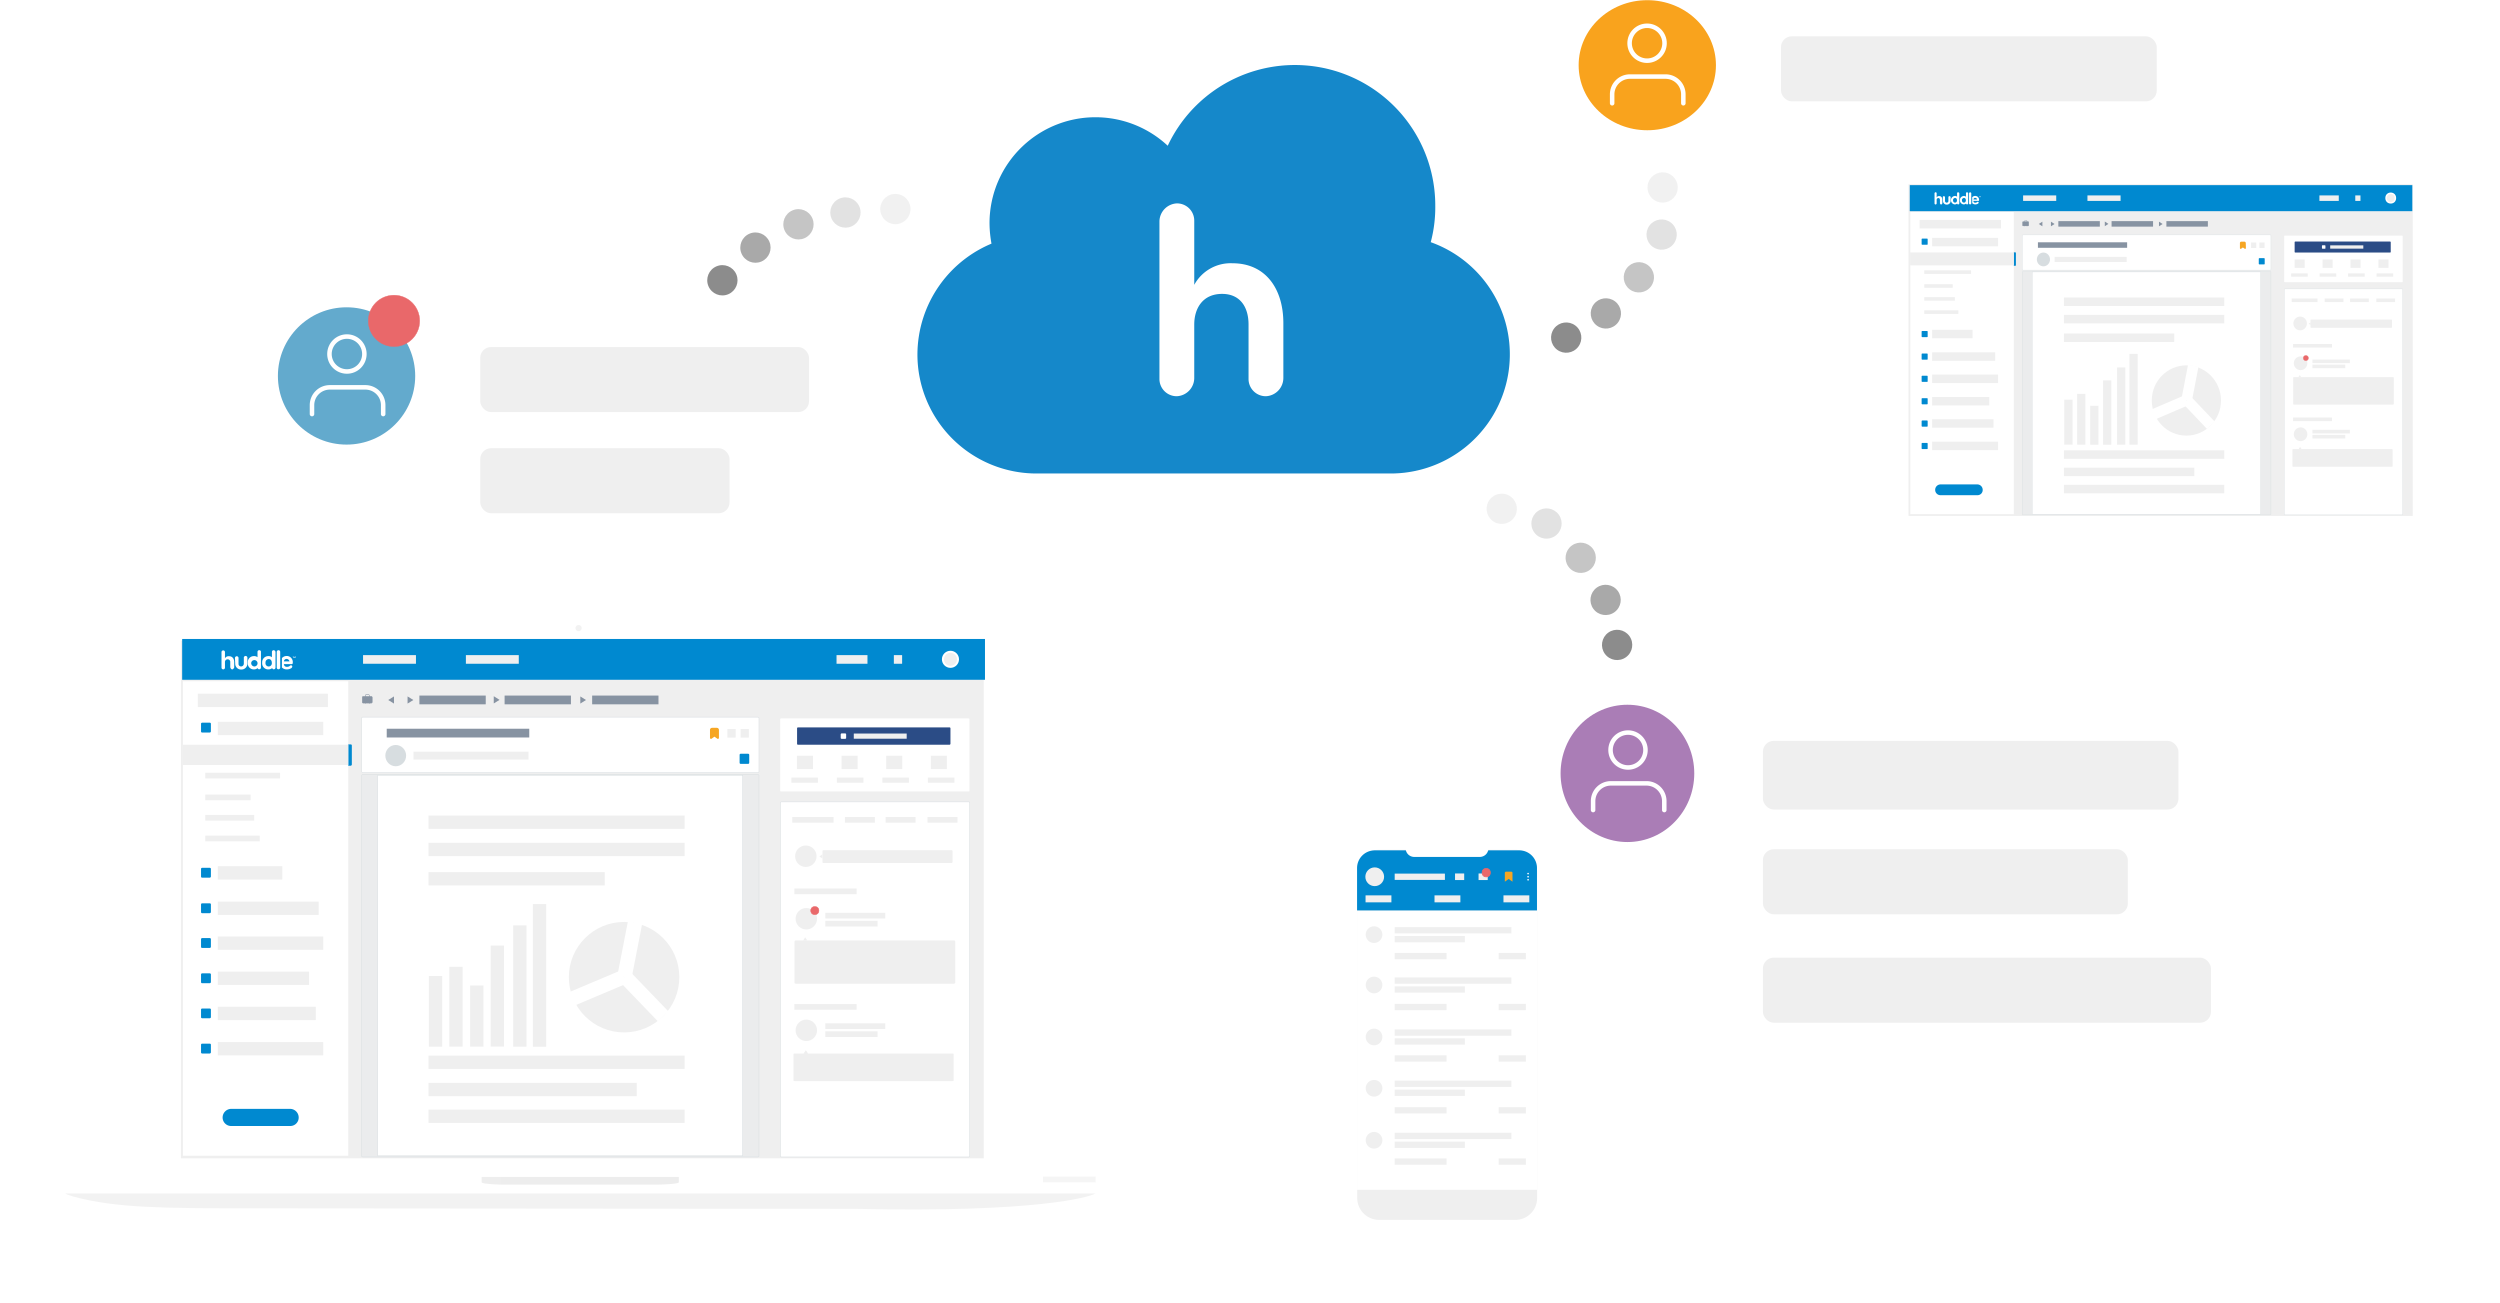 <svg xmlns="http://www.w3.org/2000/svg" xmlns:xlink="http://www.w3.org/1999/xlink" width="691.914" height="360.746" viewBox="0 0 691.914 360.746"><defs><filter id="a" x="26.14" y="152.768" width="268.939" height="196.15" filterUnits="userSpaceOnUse"><feOffset dy="3" input="SourceAlpha"/><feGaussianBlur stdDeviation="6" result="b"/><feFlood flood-opacity="0.161"/><feComposite operator="in" in2="b"/><feComposite in="SourceGraphic"/></filter><linearGradient id="c" x1="0.951" y1="-76.519" x2="0.952" y2="-76.519" gradientUnits="objectBoundingBox"><stop offset="1" stop-color="#fff" stop-opacity="0.039"/><stop offset="1" stop-opacity="0.039"/></linearGradient><linearGradient id="d" x1="25.104" y1="-76.519" x2="25.117" y2="-76.519" gradientUnits="objectBoundingBox"><stop offset="1" stop-color="#fff"/><stop offset="1"/></linearGradient><linearGradient id="e" x1="0.951" y1="-30.924" x2="0.951" y2="-30.954" gradientUnits="objectBoundingBox"><stop offset="1" stop-opacity="0.051"/><stop offset="1" stop-color="#fff" stop-opacity="0.051"/></linearGradient><filter id="f" x="0" y="312.304" width="321.185" height="40.442" filterUnits="userSpaceOnUse"><feOffset dy="3" input="SourceAlpha"/><feGaussianBlur stdDeviation="6" result="g"/><feFlood flood-opacity="0.161"/><feComposite operator="in" in2="g"/><feComposite in="SourceGraphic"/></filter><linearGradient id="h" x1="26.611" y1="-61.226" x2="26.636" y2="-61.226" xlink:href="#d"/><filter id="i" x="503.707" y="30.503" width="188.207" height="138.77" filterUnits="userSpaceOnUse"><feOffset dy="3" input="SourceAlpha"/><feGaussianBlur stdDeviation="6" result="j"/><feFlood flood-opacity="0.161"/><feComposite operator="in" in2="j"/><feComposite in="SourceGraphic"/></filter><filter id="k" x="355.923" y="218.039" width="89.24" height="142.707" filterUnits="userSpaceOnUse"><feOffset dy="3" input="SourceAlpha"/><feGaussianBlur stdDeviation="6" result="l"/><feFlood flood-opacity="0.161"/><feComposite operator="in" in2="l"/><feComposite in="SourceGraphic"/></filter><filter id="m" x="235.914" y="0" width="199.961" height="149.047" filterUnits="userSpaceOnUse"><feOffset dy="3" input="SourceAlpha"/><feGaussianBlur stdDeviation="6" result="n"/><feFlood flood-opacity="0.161"/><feComposite operator="in" in2="n"/><feComposite in="SourceGraphic"/></filter></defs><g transform="translate(3477.914 -1086.951)"><g transform="translate(-3459.914 1254.719)"><g transform="matrix(1, 0, 0, 1, -18, -167.77)" filter="url(#a)"><path d="M89.909,235.8H296.23c4.5,0,5.767,0,7.712.648a8.343,8.343,0,0,1,4.948,4.948c.648,1.945.648,3.208.648,7.712V386.19c0,4.5,0,5.119-.648,7.064-.853,2.286-2.662,1.229-4.948,2.048-1.945.648-3.208.648-7.712.648H89.909c-4.5,0-5.767,0-7.712-.648-2.286-.853-4.129.239-4.948-2.048-.648-1.945-.648-2.525-.648-7.064V249.109c0-4.5,0-5.767.648-7.712a8.343,8.343,0,0,1,4.948-4.948C84.142,235.8,85.4,235.8,89.909,235.8Z" transform="translate(-32.46 -68.03)" fill="#fff" fill-rule="evenodd"/></g><g transform="translate(141.279 5.221)"><path d="M414.853,251.1a.853.853,0,1,1-.853.853A.845.845,0,0,1,414.853,251.1Z" transform="translate(-414 -251.1)" fill="#f2f2f2" fill-rule="evenodd"/></g><g transform="translate(0 157.864)"><path d="M0,698.4H285.219v1.638H0Z" transform="translate(0 -698.4)" fill="#fff" fill-rule="evenodd"/><path d="M0,698.4H285.219v1.638H0Z" transform="translate(0 -698.4)" fill-rule="evenodd" fill="url(#c)"/><g opacity="0.1"><path d="M0,698.4H10.613v1.638H0Z" transform="translate(0 -698.4)" fill-rule="evenodd" fill="url(#d)"/></g><g transform="translate(0 1.672)"><path d="M0,703.3H285.185c-1.672,1.058-16.619,5.358-66.374,4.266-4.4,0-128.209-.136-155.338-.136-31.5,0-44.534.136-56.409-2.15C2.867,704.426.785,703.778,0,703.3Z" transform="translate(0 -703.3)" fill="#fff" fill-rule="evenodd"/></g><g transform="translate(0 1.672)"><g transform="matrix(1, 0, 0, 1, -18, -327.3)" filter="url(#f)"><path d="M0,703.3H285.185c-1.672,1.058-16.619,5.358-66.374,4.266-4.4,0-128.209-.136-155.338-.136-31.5,0-44.534.136-56.409-2.15C2.867,704.426.785,703.778,0,703.3Z" transform="translate(18 -376)" fill-rule="evenodd" fill="url(#e)"/></g></g><g transform="translate(115.309 0.102)"><path d="M337.9,700.167V698.7h54.566v1.467c0,.546-5.324.648-5.324.648H343.189S337.9,700.713,337.9,700.167Z" transform="translate(-337.9 -698.7)" fill="#fff" fill-rule="evenodd"/><path d="M337.9,700.167V698.7h54.566v1.467c0,.546-5.324.648-5.324.648H343.189S337.9,700.713,337.9,700.167Z" transform="translate(-337.9 -698.7)" fill="#ededed" fill-rule="evenodd"/></g><g transform="translate(115.207 0.102)" opacity="0.07"><path d="M337.6,698.7h5.324v2.116s-5.324-.1-5.324-.648Z" transform="translate(-337.6 -698.7)" fill-rule="evenodd" fill="url(#h)"/></g></g><g transform="translate(32.078 9.521)"><rect width="222.19" height="143.292" fill="#efefef"/></g><g transform="translate(32.419 9.077)"><path d="M227.023,353.8h-2.116a.306.306,0,0,1-.307-.307v-5.289a.306.306,0,0,1,.307-.307h2.116a.306.306,0,0,1,.307.307V353.5A.36.36,0,0,1,227.023,353.8Z" transform="translate(-180.374 -318.723)" fill="#0089d0"/><rect width="222.19" height="11.295" fill="#0089d0"/><rect width="45.762" height="131.314" transform="translate(0.205 11.705)" fill="#fff"/><g transform="translate(10.886 3.105)"><path d="M129.016,273.238c.887,0,1.4.683,1.4,1.638v1.5s-.239.478-.512.512a.519.519,0,0,1-.512-.478l-.068-.034V274.91a.728.728,0,0,0-.717-.819.751.751,0,0,0-.751.819v1.467a.478.478,0,1,1-.955,0v-4.3a.478.478,0,0,1,.955,0v1.74a1.1,1.1,0,0,1,1.024-.58" transform="translate(-126.9 -271.566)" fill="#fff" fill-rule="evenodd"/><path d="M137.8,276.906a.519.519,0,0,1,.478-.512.494.494,0,0,1,.512.478v1.6a.707.707,0,0,0,.921.717,1.02,1.02,0,0,0,.273-.137.841.841,0,0,0,.273-.58v-1.57a.5.5,0,1,1,.99-.034v1.536a1.638,1.638,0,0,1-1.6,1.672h-.1a1.609,1.609,0,0,1-1.672-1.57v-.1Z" transform="translate(-134.08 -274.721)" fill="#fff" fill-rule="evenodd"/><path d="M171.7,271.978a.488.488,0,0,1,.478-.478.467.467,0,0,1,.478.478v4.334a.488.488,0,0,1-.478.478.466.466,0,0,1-.478-.478Z" transform="translate(-156.412 -271.5)" fill="#fff" fill-rule="evenodd"/><path d="M176.446,277.7a.73.73,0,0,1,.785-.683.8.8,0,0,1,.751.683Zm2.457.341a1.68,1.68,0,0,0-1.672-1.843,1.781,1.781,0,0,0-1.331.58v2.594a1.826,1.826,0,0,0,1.365.546,2.27,2.27,0,0,0,1.16-.307.616.616,0,0,0,.341-.478.322.322,0,0,0-.341-.341h-.034a.42.42,0,0,0-.341.171,1.163,1.163,0,0,1-.751.239.783.783,0,0,1-.853-.751h2.116a.305.305,0,0,0,.341-.273v-.137" transform="translate(-159.179 -274.596)" fill="#fff" fill-rule="evenodd"/><path d="M149.155,274.981a.882.882,0,1,1,.887,1.024.918.918,0,0,1-.887-1.024m2.218-3.481a.467.467,0,0,0-.478.478v1.467a1.491,1.491,0,0,0-1.058-.307,1.689,1.689,0,0,0-1.638,1.843,1.669,1.669,0,0,0,1.638,1.843h.034a1.5,1.5,0,0,0,1.058-.375.442.442,0,0,0,.444.341.483.483,0,0,0,.478-.444v-4.334a.458.458,0,0,0-.478-.512" transform="translate(-140.931 -271.5)" fill="#fff" fill-rule="evenodd"/><path d="M160.821,274.981a.918.918,0,0,1,.887-1.024c.58,0,.853.478.853,1.024a.882.882,0,1,1-1.74,0m2.252-3.481a.467.467,0,0,0-.478.478v1.467a1.491,1.491,0,0,0-1.058-.307,1.689,1.689,0,0,0-1.638,1.843,1.669,1.669,0,0,0,1.638,1.843h.034a1.609,1.609,0,0,0,1.092-.375.442.442,0,0,0,.444.341.483.483,0,0,0,.478-.444v-4.334a.548.548,0,0,0-.512-.512" transform="translate(-148.639 -271.5)" fill="#fff" fill-rule="evenodd"/><path d="M184.9,276.7v.307h-.1v-.273h-.1v-.1h.273v.1Zm.478.307V276.7h0l-.1.273h-.034l-.239-.273h0v.273h.1V276.6h.034l.1.307.1-.307h.137v.41Z" transform="translate(-164.976 -274.86)" fill="#fff"/></g><rect width="45.864" height="5.597" transform="translate(0.102 29.28)" fill="#efefef"/><g transform="translate(5.221 23.171)"><path d="M112.723,333.03h-2.116a.306.306,0,0,1-.307-.307v-2.116a.306.306,0,0,1,.307-.307h2.116a.306.306,0,0,1,.307.307v2.116A.36.36,0,0,1,112.723,333.03Z" transform="translate(-110.3 -330.3)" fill="#0089d0"/></g><path d="M112.723,450.73h-2.116a.306.306,0,0,1-.307-.307v-2.116a.306.306,0,0,1,.307-.307h2.116a.306.306,0,0,1,.307.307v2.116A.36.36,0,0,1,112.723,450.73Z" transform="translate(-105.079 -384.663)" fill="#0089d0"/><path d="M112.723,479.53h-2.116a.306.306,0,0,1-.307-.307v-2.116a.306.306,0,0,1,.307-.307h2.116a.306.306,0,0,1,.307.307v2.116A.36.36,0,0,1,112.723,479.53Z" transform="translate(-105.079 -403.635)" fill="#0089d0"/><path d="M112.723,507.73h-2.116a.306.306,0,0,1-.307-.307v-2.116a.306.306,0,0,1,.307-.307h2.116a.306.306,0,0,1,.307.307v2.116A.36.36,0,0,1,112.723,507.73Z" transform="translate(-105.079 -422.212)" fill="#0089d0"/><path d="M112.723,564.8h-2.116a.306.306,0,0,1-.307-.307v-2.082a.306.306,0,0,1,.307-.307h2.116a.306.306,0,0,1,.307.307v2.116A.363.363,0,0,1,112.723,564.8Z" transform="translate(-105.079 -459.826)" fill="#0089d0"/><path d="M112.723,593.33h-2.116a.306.306,0,0,1-.307-.307v-2.116a.306.306,0,0,1,.307-.307h2.116a.306.306,0,0,1,.307.307v2.116A.36.36,0,0,1,112.723,593.33Z" transform="translate(-105.079 -478.601)" fill="#0089d0"/><path d="M146.535,648.243h-16.38a2.359,2.359,0,0,1-2.355-2.355h0a2.4,2.4,0,0,1,2.389-2.389h16.278a2.4,2.4,0,0,1,2.389,2.389h0A2.33,2.33,0,0,1,146.535,648.243Z" transform="translate(-116.607 -513.448)" fill="#0089d0"/><path d="M241.373,309h2.184a.269.269,0,0,1,.273.273v1.3a.269.269,0,0,1-.273.273h-2.184a.269.269,0,0,1-.273-.273v-1.3C241.134,309.1,241.236,309,241.373,309Z" transform="translate(-191.243 -293.098)" fill="#8793a2" stroke="#8793a2" stroke-linecap="round" stroke-linejoin="round" stroke-width="0.141"/><path d="M244.692,309.923v-2.15a.269.269,0,0,0-.273-.273h-.546a.269.269,0,0,0-.273.273v2.15" transform="translate(-192.89 -292.109)" fill="none" stroke="#8793a2" stroke-linecap="round" stroke-linejoin="round" stroke-width="0.141"/><path d="M632.143,347.036h-51.87a.269.269,0,0,1-.273-.273v-19.69a.269.269,0,0,1,.273-.273h51.836a.269.269,0,0,1,.273.273v19.69A.225.225,0,0,1,632.143,347.036Z" transform="translate(-414.492 -304.823)" fill="#fff"/><path d="M632.309,492.781H580.473a.269.269,0,0,1-.273-.273V394.773a.269.269,0,0,1,.273-.273h51.836a.269.269,0,0,1,.273.273v97.735C632.616,492.644,632.48,492.781,632.309,492.781Z" transform="translate(-414.624 -349.42)" fill="#fff" stroke="#d7dde0" stroke-miterlimit="10" stroke-width="0.141"/><path d="M263.7,309l-1.6.99,1.6.99Z" transform="translate(-205.077 -293.098)" fill="#8793a2"/><path d="M277.8,309l1.6.99-1.6.99Z" transform="translate(-215.419 -293.098)" fill="#8793a2"/><path d="M350.279,478.223H240.873a.269.269,0,0,1-.273-.273V372.673a.269.269,0,0,1,.273-.273H350.279a.269.269,0,0,1,.273.273V477.915A.261.261,0,0,1,350.279,478.223Z" transform="translate(-190.914 -334.862)" fill="#ebeced" stroke="#d7dde0" stroke-miterlimit="10" stroke-width="0.141"/><path d="M350.279,341.122H240.873a.269.269,0,0,1-.273-.273V326.073a.269.269,0,0,1,.273-.273H350.279a.269.269,0,0,1,.273.273v14.776C350.586,340.986,350.449,341.122,350.279,341.122Z" transform="translate(-190.914 -304.165)" fill="#fff" stroke="#d7dde0" stroke-miterlimit="10" stroke-width="0.141"/><rect width="101.011" height="105.345" transform="translate(54.123 37.708)" fill="#fff" stroke="#d7dde0" stroke-miterlimit="10" stroke-width="0.141"/><rect width="29.177" height="3.686" transform="translate(9.862 82.344)" fill="#efefef"/><rect width="27.914" height="3.686" transform="translate(9.862 72.687)" fill="#efefef"/><rect width="36.002" height="3.686" transform="translate(4.334 15.152)" fill="#efefef"/><rect width="17.848" height="3.686" transform="translate(9.862 62.893)" fill="#efefef"/><rect width="29.177" height="3.686" transform="translate(9.862 22.932)" fill="#efefef"/><path d="M112.723,536.33h-2.116a.306.306,0,0,1-.307-.307v-2.116a.306.306,0,0,1,.307-.307h2.116a.306.306,0,0,1,.307.307v2.116A.36.36,0,0,1,112.723,536.33Z" transform="translate(-105.079 -441.052)" fill="#0089d0"/><rect width="25.253" height="3.686" transform="translate(9.862 92.07)" fill="#efefef"/><rect width="27.13" height="3.686" transform="translate(9.862 101.796)" fill="#efefef"/><rect width="29.177" height="3.686" transform="translate(9.862 111.556)" fill="#efefef"/><rect width="16.585" height="1.57" transform="translate(177.998 75.792)" fill="#efefef"/><rect width="20.714" height="1.57" transform="translate(6.381 37.026)" fill="#efefef"/><rect width="12.558" height="1.57" transform="translate(6.381 43.066)" fill="#efefef"/><rect width="13.548" height="1.57" transform="translate(6.381 48.697)" fill="#efefef"/><rect width="15.083" height="1.57" transform="translate(6.381 54.43)" fill="#efefef"/><rect width="14.469" height="1.57" transform="translate(177.998 78.01)" fill="#efefef"/><rect width="17.233" height="1.57" transform="translate(169.432 69.07)" fill="#efefef"/><rect width="17.233" height="1.57" transform="translate(169.432 101.045)" fill="#efefef"/><rect width="11.432" height="1.57" transform="translate(168.852 49.277)" fill="#efefef"/><rect width="8.292" height="1.57" transform="translate(206.287 49.277)" fill="#efefef"/><rect width="8.292" height="1.57" transform="translate(194.685 49.277)" fill="#efefef"/><rect width="8.292" height="1.57" transform="translate(183.423 49.277)" fill="#efefef"/><rect width="16.585" height="1.57" transform="translate(177.998 106.369)" fill="#efefef"/><rect width="14.469" height="1.57" transform="translate(177.998 108.587)" fill="#efefef"/><rect width="7.337" height="1.433" transform="translate(168.613 38.357)" fill="#efefef"/><rect width="7.337" height="1.433" transform="translate(181.205 38.357)" fill="#efefef"/><rect width="7.337" height="1.433" transform="translate(193.798 38.357)" fill="#efefef"/><rect width="7.337" height="1.433" transform="translate(206.39 38.357)" fill="#efefef"/><path d="M635.879,338.912H593.973a.269.269,0,0,1-.273-.273v-4.266a.269.269,0,0,1,.273-.273h41.906a.269.269,0,0,1,.273.273v4.266A.294.294,0,0,1,635.879,338.912Z" transform="translate(-423.517 -309.632)" fill="#2b4c86"/><rect width="4.436" height="3.686" transform="translate(170.149 32.317)" fill="#efefef"/><rect width="4.436" height="3.686" transform="translate(182.502 32.317)" fill="#efefef"/><rect width="4.436" height="3.686" transform="translate(194.855 32.317)" fill="#efefef"/><rect width="4.436" height="3.686" transform="translate(207.209 32.317)" fill="#efefef"/><path d="M599.68,596l.58.887H599.1Z" transform="translate(-427.074 -482.158)" fill="#efefef"/><rect width="70.878" height="3.686" transform="translate(68.182 48.867)" fill="#efefef"/><rect width="48.765" height="3.686" transform="translate(68.182 64.531)" fill="#efefef"/><rect width="31.839" height="2.184" transform="translate(64.019 31.191)" fill="#efefef"/><rect width="19.554" height="3.686" transform="translate(71.963 93.282) rotate(90)" fill="#efefef"/><rect width="22.079" height="3.686" transform="translate(77.619 90.742) rotate(90)" fill="#efefef"/><rect width="16.926" height="3.686" transform="translate(83.385 95.902) rotate(90)" fill="#efefef"/><rect width="27.949" height="3.686" transform="translate(89.065 84.855) rotate(90)" fill="#efefef"/><rect width="33.579" height="3.686" transform="translate(95.294 79.265) rotate(90)" fill="#efefef"/><rect width="39.483" height="3.686" transform="translate(100.755 73.367) rotate(90)" fill="#efefef"/><rect width="70.878" height="3.686" transform="translate(68.182 56.409)" fill="#efefef"/><rect width="70.878" height="3.686" transform="translate(68.182 115.309)" fill="#efefef"/><rect width="57.638" height="3.686" transform="translate(68.182 122.851)" fill="#efefef"/><rect width="70.878" height="3.686" transform="translate(68.182 130.256)" fill="#efefef"/><path d="M347.7,308.8l1.6,1.024-1.6.99Z" transform="translate(-261.465 -292.966)" fill="#8793a2"/><rect width="18.359" height="2.423" transform="translate(65.657 15.664)" fill="#8793a2"/><rect width="39.449" height="2.423" transform="translate(56.614 24.843)" fill="#8793a2"/><rect width="18.359" height="2.423" transform="translate(89.238 15.664)" fill="#8793a2"/><path d="M417.9,309l1.57.99-1.57.99Z" transform="translate(-307.709 -293.098)" fill="#8793a2"/><rect width="18.359" height="2.423" transform="translate(113.467 15.664)" fill="#8793a2"/><path d="M591.941,506.9h43.817a.351.351,0,0,1,.341.375V518.5a.374.374,0,0,1-.341.375H591.941a.351.351,0,0,1-.341-.375V507.275A.374.374,0,0,1,591.941,506.9Z" transform="translate(-422.134 -423.464)" fill="#efefef"/><g transform="translate(176.36 58.457)"><path d="M650.029,437.249H614.573a.269.269,0,0,1-.273-.273v-3a.269.269,0,0,1,.273-.273h35.456a.269.269,0,0,1,.273.273v3A.294.294,0,0,1,650.029,437.249Z" transform="translate(-613.447 -433.7)" fill="#efefef"/><path d="M611.8,437.68l.819-.58v1.126Z" transform="translate(-611.8 -435.94)" fill="#efefef"/></g><g transform="translate(169.193 82.583)"><path d="M591.141,598.6h43.646c.2,0,.341.068.341.171v7.3c0,.1-.171.171-.341.171H591.141c-.2,0-.341-.068-.341-.171v-7.3C590.8,598.668,590.936,598.6,591.141,598.6Z" transform="translate(-590.8 -566.454)" fill="#efefef"/><path d="M599.68,596.3l.58.887H599.1Z" transform="translate(-596.268 -564.939)" fill="#efefef"/><path d="M599.18,504.4l.58.887H598.6Z" transform="translate(-595.938 -504.4)" fill="#efefef"/></g><g transform="translate(68.046 72.585)"><path d="M501.2,574.1" transform="translate(-430.629 -540.316)" fill="none" stroke="#efefef" stroke-miterlimit="10" stroke-width="1.415"/><path d="M294.4,475.1" transform="translate(-294.4 -475.1)" fill="none" stroke="#efefef" stroke-miterlimit="10" stroke-width="1.415"/><path d="M500.9,475.4" transform="translate(-430.431 -475.298)" fill="none" stroke="#efefef" stroke-miterlimit="10" stroke-width="1.415"/><path d="M295,575.1" transform="translate(-294.795 -540.975)" fill="none" stroke="#efefef" stroke-miterlimit="10" stroke-width="1.415"/></g><g transform="translate(210.553 3.549)"><ellipse cx="2.082" cy="2.082" rx="2.082" ry="2.082" fill="#efefef" stroke="#fff" stroke-miterlimit="10" stroke-width="0.566"/></g><g transform="translate(169.637 57.16)"><ellipse cx="2.969" cy="2.969" rx="2.969" ry="2.969" fill="#efefef"/></g><g transform="translate(56.511 29.621)"><ellipse cx="2.594" cy="2.662" rx="2.594" ry="2.662" fill="#d7dde0" stroke="#d7dde0" stroke-miterlimit="10" stroke-width="0.566"/></g><g transform="translate(154.28 31.771)"><path d="M547.407,355.5h2.047a.306.306,0,0,1,.307.307v2.184a.306.306,0,0,1-.307.307h-2.047a.306.306,0,0,1-.307-.307v-2.184A.306.306,0,0,1,547.407,355.5Z" transform="translate(-547.1 -355.5)" fill="#0089d0"/></g><path d="M525.811,337.791l-.955-.682-.955.682v-2.218a.294.294,0,0,1,.273-.273h1.365a.293.293,0,0,1,.273.273Z" transform="translate(-377.537 -310.423)" fill="#f6a623" stroke="#f6a623" stroke-linecap="round" stroke-linejoin="round" stroke-width="0.566"/><ellipse cx="15.288" cy="15.288" rx="15.288" ry="15.288" transform="translate(107.017 78.318)" fill="#efefef"/><line x1="15.118" y2="6.381" transform="translate(107.119 93.537)" fill="none" stroke="#fff" stroke-miterlimit="10" stroke-width="4"/><line x1="10.613" y1="11.022" transform="translate(122.51 93.435)" fill="none" stroke="#fff" stroke-miterlimit="10" stroke-width="4"/><line x1="2.935" y2="15.083" transform="translate(122.407 78.488)" fill="none" stroke="#fff" stroke-miterlimit="10" stroke-width="4"/><g transform="translate(182.263 26.14)"><path d="M630.328,340.5h-.956a.269.269,0,0,1-.273-.273v-.955a.269.269,0,0,1,.273-.273h.956a.269.269,0,0,1,.273.273v.955C630.636,340.365,630.5,340.5,630.328,340.5Z" transform="translate(-629.1 -339)" fill="#fff"/><rect width="14.64" height="1.433" transform="translate(3.617 0.034)" fill="#efefef"/></g><g transform="translate(50.062 4.47)"><rect width="14.64" height="2.389" fill="#efefef"/></g><g transform="translate(78.522 4.47)"><rect width="14.64" height="2.389" fill="#efefef"/></g><g transform="translate(181.103 4.47)"><rect width="8.565" height="2.389" fill="#efefef"/></g><g transform="translate(154.553 24.911)"><rect width="2.286" height="2.389" fill="#efefef"/></g><g transform="translate(150.902 24.911)"><rect width="2.286" height="2.389" fill="#efefef"/></g><g transform="translate(196.971 4.47)"><rect width="2.286" height="2.389" fill="#efefef"/></g><g transform="translate(169.773 74.461)"><ellipse cx="2.969" cy="2.969" rx="2.969" ry="2.969" fill="#efefef"/></g><g transform="translate(169.773 105.345)"><ellipse cx="2.969" cy="2.969" rx="2.969" ry="2.969" fill="#efefef"/></g><ellipse cx="1.126" cy="1.126" rx="1.126" ry="1.126" transform="translate(173.971 74.052)" fill="#e9686a" stroke="#e9686a" stroke-miterlimit="10" stroke-width="0.141"/></g></g><g transform="translate(-2956.207 1132.454)"><g transform="translate(0 0)"><g transform="matrix(1, 0, 0, 1, -521.71, -45.5)" filter="url(#i)"><path d="M1427.207,393.983v86.6a8.074,8.074,0,0,1-8.054,8.083h-136.1a8.075,8.075,0,0,1-8.054-8.083v-86.6a8.075,8.075,0,0,1,8.054-8.083h136.1A8.093,8.093,0,0,1,1427.207,393.983Z" transform="translate(-753.29 -340.4)" fill="#fff" fill-rule="evenodd"/></g><g transform="translate(142.454 50.345)"><path d="M1762.4,559.792a1,1,0,1,1,1-1A.988.988,0,0,1,1762.4,559.792Z" transform="translate(-1761.4 -557.8)" fill="#fff" fill-rule="evenodd"/></g><g transform="translate(6.502 5.477)"><rect width="139.554" height="91.816" fill="#efefef"/></g></g><g transform="translate(6.853 5.74)"><path d="M1394.494,472.719h-1.318a.189.189,0,0,1-.176-.176v-3.368a.189.189,0,0,1,.176-.176h1.318a.189.189,0,0,1,.176.176v3.368A.169.169,0,0,1,1394.494,472.719Z" transform="translate(-1365.294 -450.402)" fill="#0089d0"/><rect width="139.086" height="7.205" fill="#0089d0"/><rect width="28.643" height="83.616" transform="translate(0.146 7.439)" fill="#fff"/><g transform="translate(6.853 1.962)"><path d="M1323.089,413.254c.556,0,.879.439.879,1.054v.966s-.146.322-.322.322a.319.319,0,0,1-.322-.293l-.029-.029v-.937c0-.293-.146-.527-.439-.527a.477.477,0,0,0-.469.527v.937a.321.321,0,0,1-.293.322.3.3,0,0,1-.293-.322v-2.753a.321.321,0,0,1,.293-.322.3.3,0,0,1,.293.322v1.113a.728.728,0,0,1,.644-.381" transform="translate(-1321.8 -412.2)" fill="#fff" fill-rule="evenodd"/><path d="M1329.6,416.222a.3.3,0,0,1,.293-.322.319.319,0,0,1,.322.293v1.025a.47.47,0,0,0,.586.469l.176-.088a.472.472,0,0,0,.176-.381v-1a.3.3,0,0,1,.293-.322.319.319,0,0,1,.322.293v1a1.02,1.02,0,0,1-1,1.054h-.059a1.018,1.018,0,0,1-1.054-1v-.059Z" transform="translate(-1327.316 -414.816)" fill="#fff" fill-rule="evenodd"/><path d="M1354.4,412.593a.3.3,0,0,1,.322-.293.293.293,0,0,1,.293.293v2.753a.3.3,0,0,1-.322.293.293.293,0,0,1-.293-.293Z" transform="translate(-1344.852 -412.271)" fill="#fff" fill-rule="evenodd"/><path d="M1357.751,416.666a.462.462,0,0,1,.5-.439.477.477,0,0,1,.469.439Zm1.552.205a1.065,1.065,0,0,0-1.054-1.172,1.173,1.173,0,0,0-.849.351v1.64a1.172,1.172,0,0,0,.849.351,1.258,1.258,0,0,0,.732-.205.353.353,0,0,0,.205-.293.226.226,0,0,0-.205-.234h-.029a.266.266,0,0,0-.234.117.885.885,0,0,1-.469.146.484.484,0,0,1-.527-.5h1.318c.146.029.234-.059.264-.2h0" transform="translate(-1346.974 -414.675)" fill="#fff" fill-rule="evenodd"/><path d="M1337.885,414.426a.58.58,0,0,1,.557-.644c.351,0,.527.293.527.644s-.176.644-.527.644-.557-.264-.557-.644m1.406-2.226a.293.293,0,0,0-.293.293v.937a.927.927,0,0,0-.674-.2,1.182,1.182,0,0,0,0,2.343h.029a1.092,1.092,0,0,0,.674-.234.285.285,0,0,0,.293.234.294.294,0,0,0,.293-.293v-2.782a.373.373,0,0,0-.322-.293" transform="translate(-1332.76 -412.2)" fill="#fff" fill-rule="evenodd"/><path d="M1346.286,414.426a.58.58,0,0,1,.557-.644c.352,0,.527.293.527.644s-.176.644-.527.644-.557-.264-.557-.644m1.406-2.226a.293.293,0,0,0-.293.293v.937a.927.927,0,0,0-.674-.2,1.182,1.182,0,0,0,0,2.343h.029a1.092,1.092,0,0,0,.674-.234.285.285,0,0,0,.293.234.294.294,0,0,0,.293-.293v-2.782a.344.344,0,0,0-.322-.293" transform="translate(-1338.7 -412.2)" fill="#fff" fill-rule="evenodd"/><path d="M1364.017,416.059v.176h-.058v-.176h-.058V416h.176v.059Zm.293.2v-.2h0l-.059.176h-.029l-.146-.176h0v.176h.058V416h.029l.059.205.059-.205h.088v.264Z" transform="translate(-1351.57 -414.887)" fill="#fff"/></g><rect width="28.702" height="3.573" transform="translate(0.088 18.627)" fill="#efefef"/><g transform="translate(3.28 14.79)"><path d="M1311.094,457.7h-1.318a.189.189,0,0,1-.176-.176v-1.347a.189.189,0,0,1,.176-.176h1.318a.189.189,0,0,1,.176.176v1.347C1311.3,457.611,1311.211,457.7,1311.094,457.7Z" transform="translate(-1309.6 -456)" fill="#0089d0"/></g><path d="M1311.094,545h-1.318a.189.189,0,0,1-.176-.176v-1.347a.189.189,0,0,1,.176-.176h1.318a.189.189,0,0,1,.176.176v1.347C1311.3,544.911,1311.211,545,1311.094,545Z" transform="translate(-1306.32 -502.942)" fill="#0089d0"/><path d="M1311.094,566.3h-1.318a.189.189,0,0,1-.176-.176v-1.347a.189.189,0,0,1,.176-.176h1.318a.189.189,0,0,1,.176.176v1.347C1311.3,566.211,1311.211,566.3,1311.094,566.3Z" transform="translate(-1306.32 -518.004)" fill="#0089d0"/><path d="M1311.094,587.3h-1.318a.189.189,0,0,1-.176-.176v-1.347a.189.189,0,0,1,.176-.176h1.318a.189.189,0,0,1,.176.176v1.347C1311.3,587.211,1311.211,587.3,1311.094,587.3Z" transform="translate(-1306.32 -532.853)" fill="#0089d0"/><path d="M1311.094,629.6h-1.318a.189.189,0,0,1-.176-.176v-1.347a.189.189,0,0,1,.176-.176h1.318a.189.189,0,0,1,.176.176v1.347C1311.3,629.511,1311.211,629.6,1311.094,629.6Z" transform="translate(-1306.32 -562.765)" fill="#0089d0"/><path d="M1311.094,650.8h-1.318a.189.189,0,0,1-.176-.176v-1.347a.189.189,0,0,1,.176-.176h1.318a.189.189,0,0,1,.176.176v1.347C1311.3,650.711,1311.211,650.8,1311.094,650.8Z" transform="translate(-1306.32 -577.756)" fill="#0089d0"/><path d="M1334.086,691.287h-10.221a1.469,1.469,0,0,1-1.464-1.464v-.029a1.5,1.5,0,0,1,1.494-1.494h10.163a1.5,1.5,0,0,1,1.494,1.494v.029A1.432,1.432,0,0,1,1334.086,691.287Z" transform="translate(-1315.371 -605.475)" fill="#0089d0"/><path d="M1405.176,440h1.347a.189.189,0,0,1,.176.176V441a.189.189,0,0,1-.176.176h-1.347A.189.189,0,0,1,1405,441v-.82A.189.189,0,0,1,1405.176,440Z" transform="translate(-1373.78 -429.896)" fill="#8793a2" stroke="#8793a2" stroke-linecap="round" stroke-linejoin="round" stroke-width="0.104"/><path d="M1407.573,440.452v-1.377a.189.189,0,0,0-.176-.176h-.322a.189.189,0,0,0-.176.176v1.377" transform="translate(-1375.123 -429.118)" fill="none" stroke="#8793a2" stroke-linecap="round" stroke-linejoin="round" stroke-width="0.104"/><path d="M1684.826,466.086h-32.451a.189.189,0,0,1-.176-.176V453.376a.189.189,0,0,1,.176-.176h32.451a.189.189,0,0,1,.176.176v12.535A.169.169,0,0,1,1684.826,466.086Z" transform="translate(-1548.581 -439.23)" fill="#fff"/><path d="M1684.926,566.058h-32.45a.189.189,0,0,1-.176-.176V503.676a.189.189,0,0,1,.176-.176h32.45a.189.189,0,0,1,.176.176v62.206A.169.169,0,0,1,1684.926,566.058Z" transform="translate(-1548.652 -474.798)" fill="#fff" stroke="#d7dde0" stroke-miterlimit="10" stroke-width="0.104"/><path d="M1421.3,440l-1,.644,1,.644Z" transform="translate(-1384.599 -429.896)" fill="#8793a2"/><path d="M1431.8,440l1,.644-1,.644Z" transform="translate(-1392.731 -429.896)" fill="#8793a2"/><path d="M1473.349,554.461h-68.474a.189.189,0,0,1-.176-.176v-67.01a.189.189,0,0,1,.176-.176h68.474a.189.189,0,0,1,.176.176v67.01A.189.189,0,0,1,1473.349,554.461Z" transform="translate(-1373.567 -463.201)" fill="#ebeced" stroke="#d7dde0" stroke-miterlimit="10" stroke-width="0.104"/><path d="M1473.349,462.253h-68.474a.189.189,0,0,1-.176-.176v-9.4a.189.189,0,0,1,.176-.176h68.474a.189.189,0,0,1,.176.176v9.4A.189.189,0,0,1,1473.349,462.253Z" transform="translate(-1373.567 -438.735)" fill="#fff" stroke="#d7dde0" stroke-miterlimit="10" stroke-width="0.104"/><rect width="63.231" height="67.068" transform="translate(33.886 24.016)" fill="#fff" stroke="#d7dde0" stroke-miterlimit="10" stroke-width="0.104"/><rect width="18.246" height="2.343" transform="translate(6.18 52.424)" fill="#efefef"/><rect width="17.455" height="2.343" transform="translate(6.18 46.274)" fill="#efefef"/><rect width="22.522" height="2.343" transform="translate(2.724 9.636)" fill="#efefef"/><rect width="11.188" height="2.343" transform="translate(6.18 40.036)" fill="#efefef"/><rect width="18.246" height="2.343" transform="translate(6.18 14.585)" fill="#efefef"/><path d="M1311.094,608.5h-1.318a.189.189,0,0,1-.176-.176v-1.347a.189.189,0,0,1,.176-.176h1.318a.189.189,0,0,1,.176.176v1.347C1311.3,608.411,1311.211,608.5,1311.094,608.5Z" transform="translate(-1306.32 -547.844)" fill="#0089d0"/><rect width="15.815" height="2.343" transform="translate(6.18 58.633)" fill="#efefef"/><rect width="16.987" height="2.343" transform="translate(6.18 64.784)" fill="#efefef"/><rect width="18.246" height="2.343" transform="translate(6.18 70.993)" fill="#efefef"/><rect width="10.368" height="0.996" transform="translate(111.439 48.266)" fill="#efefef"/><rect width="12.945" height="0.996" transform="translate(4.012 23.576)" fill="#efefef"/><rect width="7.878" height="0.996" transform="translate(4.012 27.413)" fill="#efefef"/><rect width="8.464" height="0.996" transform="translate(4.012 30.986)" fill="#efefef"/><rect width="9.431" height="0.996" transform="translate(4.012 34.647)" fill="#efefef"/><rect width="9.079" height="0.996" transform="translate(111.439 49.671)" fill="#efefef"/><rect width="10.778" height="0.996" transform="translate(106.079 43.96)" fill="#efefef"/><rect width="10.778" height="0.996" transform="translate(106.079 64.315)" fill="#efefef"/><rect width="7.146" height="0.996" transform="translate(105.698 31.367)" fill="#efefef"/><rect width="5.184" height="0.996" transform="translate(129.128 31.367)" fill="#efefef"/><rect width="5.184" height="0.996" transform="translate(121.865 31.367)" fill="#efefef"/><rect width="5.184" height="0.996" transform="translate(114.836 31.367)" fill="#efefef"/><rect width="10.368" height="0.996" transform="translate(111.439 67.713)" fill="#efefef"/><rect width="9.079" height="0.996" transform="translate(111.439 69.118)" fill="#efefef"/><rect width="4.598" height="0.908" transform="translate(105.552 24.426)" fill="#efefef"/><rect width="4.598" height="0.908" transform="translate(113.43 24.426)" fill="#efefef"/><rect width="4.598" height="0.908" transform="translate(121.308 24.426)" fill="#efefef"/><rect width="4.598" height="0.908" transform="translate(129.187 24.426)" fill="#efefef"/><path d="M1688.517,461.846h-26.241a.189.189,0,0,1-.176-.176v-2.694a.189.189,0,0,1,.176-.176h26.241a.189.189,0,0,1,.176.176v2.694A.189.189,0,0,1,1688.517,461.846Z" transform="translate(-1555.582 -443.19)" fill="#2b4c86"/><rect width="2.782" height="2.343" transform="translate(106.518 20.56)" fill="#efefef"/><rect width="2.782" height="2.343" transform="translate(114.25 20.56)" fill="#efefef"/><rect width="2.782" height="2.343" transform="translate(121.982 20.56)" fill="#efefef"/><rect width="2.782" height="2.343" transform="translate(129.714 20.56)" fill="#efefef"/><path d="M1666.381,653l.351.556H1666Z" transform="translate(-1558.34 -580.514)" fill="#efefef"/><rect width="44.37" height="2.343" transform="translate(42.672 31.103)" fill="#efefef"/><rect width="30.517" height="2.343" transform="translate(42.672 41.061)" fill="#efefef"/><rect width="19.945" height="1.406" transform="translate(40.094 19.857)" fill="#efefef"/><rect width="12.447" height="2.284" transform="translate(45.046 59.375) rotate(90)" fill="#efefef"/><rect width="14.058" height="2.284" transform="translate(48.602 57.769) rotate(90)" fill="#efefef"/><rect width="10.778" height="2.284" transform="translate(52.223 61.065) rotate(90)" fill="#efefef"/><rect width="17.807" height="2.284" transform="translate(55.773 54.035) rotate(90)" fill="#efefef"/><rect width="21.38" height="2.284" transform="translate(59.648 50.457) rotate(90)" fill="#efefef"/><rect width="25.129" height="2.284" transform="translate(63.081 46.697) rotate(90)" fill="#efefef"/><rect width="44.37" height="2.343" transform="translate(42.672 35.906)" fill="#efefef"/><rect width="44.37" height="2.343" transform="translate(42.672 73.394)" fill="#efefef"/><rect width="36.082" height="2.343" transform="translate(42.672 78.197)" fill="#efefef"/><rect width="44.37" height="2.343" transform="translate(42.672 82.942)" fill="#efefef"/><path d="M1482.7,439.9l1,.644-1,.644Z" transform="translate(-1428.723 -429.825)" fill="#8793a2"/><rect width="11.481" height="1.523" transform="translate(41.12 9.958)" fill="#8793a2"/><rect width="24.689" height="1.523" transform="translate(35.467 15.815)" fill="#8793a2"/><rect width="11.481" height="1.523" transform="translate(55.851 9.958)" fill="#8793a2"/><path d="M1533.9,440l1,.644-1,.644Z" transform="translate(-1464.928 -429.896)" fill="#8793a2"/><rect width="11.481" height="1.523" transform="translate(71.022 9.958)" fill="#8793a2"/><path d="M1660.894,586.9h27.442a.226.226,0,0,1,.205.234v7.146a.226.226,0,0,1-.205.234h-27.442a.226.226,0,0,1-.205-.234v-7.146A.2.2,0,0,1,1660.894,586.9Z" transform="translate(-1554.581 -533.773)" fill="#efefef"/><g transform="translate(110.413 37.195)"><path d="M1699.476,534.784h-22.2a.189.189,0,0,1-.176-.176v-1.933a.189.189,0,0,1,.176-.176h22.2a.189.189,0,0,1,.176.176v1.933A.189.189,0,0,1,1699.476,534.784Z" transform="translate(-1676.602 -532.5)" fill="#efefef"/><path d="M1675.4,535.551l.527-.351v.732Z" transform="translate(-1675.4 -534.409)" fill="#efefef"/></g><g transform="translate(105.903 52.571)"><path d="M1660.2,654.9h27.325c.117,0,.2.059.2.117v4.657c0,.059-.088.117-.2.117H1660.2c-.117,0-.2-.059-.2-.117v-4.657C1660,654.929,1660.088,654.9,1660.2,654.9Z" transform="translate(-1660 -634.428)" fill="#efefef"/><path d="M1666.381,653.2l.351.556H1666Z" transform="translate(-1664.243 -633.226)" fill="#efefef"/><path d="M1666.081,585l.351.556h-.732Z" transform="translate(-1664.031 -585)" fill="#efefef"/></g><g transform="translate(42.584 46.216)"><path d="M1594.7,636.7" transform="translate(-1550.505 -615.203)" fill="none" stroke="#efefef" stroke-miterlimit="10" stroke-width="1.041"/><path d="M1443.8,563.3" transform="translate(-1443.8 -563.3)" fill="none" stroke="#efefef" stroke-miterlimit="10" stroke-width="1.041"/><path d="M1594.5,563.5" transform="translate(-1550.364 -563.441)" fill="none" stroke="#efefef" stroke-miterlimit="10" stroke-width="1.041"/><path d="M1444.3,637.4" transform="translate(-1444.153 -615.698)" fill="none" stroke="#efefef" stroke-miterlimit="10" stroke-width="1.041"/></g><g transform="translate(131.823 2.255)"><ellipse cx="1.289" cy="1.318" rx="1.289" ry="1.318" fill="#efefef" stroke="#fff" stroke-miterlimit="10" stroke-width="0.416"/></g><g transform="translate(106.167 36.375)"><ellipse cx="1.874" cy="1.904" rx="1.874" ry="1.904" fill="#efefef"/></g><g transform="translate(35.379 18.861)"><ellipse cx="1.611" cy="1.699" rx="1.611" ry="1.699" fill="#d7dde0" stroke="#d7dde0" stroke-miterlimit="10" stroke-width="0.416"/></g><g transform="translate(96.59 20.208)"><path d="M1628.376,474.5h1.289a.189.189,0,0,1,.176.176v1.376a.169.169,0,0,1-.176.176h-1.289a.189.189,0,0,1-.176-.176v-1.376A.189.189,0,0,1,1628.376,474.5Z" transform="translate(-1628.2 -474.5)" fill="#0089d0"/></g><path d="M1612.33,461.181l-.615-.439-.615.439v-1.406a.189.189,0,0,1,.176-.176h.85a.189.189,0,0,1,.176.176Z" transform="translate(-1519.518 -443.755)" fill="#f6a623" stroke="#f6a623" stroke-linecap="round" stroke-linejoin="round" stroke-width="0.416"/><ellipse cx="9.577" cy="9.723" rx="9.577" ry="9.723" transform="translate(66.98 49.876)" fill="#efefef"/><line x1="9.46" y2="4.071" transform="translate(67.068 59.541)" fill="none" stroke="#fff" stroke-miterlimit="10" stroke-width="2.942"/><line x1="6.648" y1="7" transform="translate(76.704 59.483)" fill="none" stroke="#fff" stroke-miterlimit="10" stroke-width="2.942"/><line x1="1.845" y2="9.606" transform="translate(76.616 49.964)" fill="none" stroke="#fff" stroke-miterlimit="10" stroke-width="2.942"/><g transform="translate(114.074 16.635)"><path d="M1688.691,463.266h-.615a.189.189,0,0,1-.176-.176v-.615a.189.189,0,0,1,.176-.176h.615a.189.189,0,0,1,.176.176v.615C1688.9,463.179,1688.808,463.266,1688.691,463.266Z" transform="translate(-1687.9 -462.3)" fill="#fff"/><rect width="9.167" height="0.908" transform="translate(2.284 0.029)" fill="#efefef"/></g><g transform="translate(31.367 2.841)"><rect width="9.167" height="1.523" fill="#efefef"/></g><g transform="translate(49.174 2.841)"><rect width="9.167" height="1.523" fill="#efefef"/></g><g transform="translate(113.372 2.841)"><rect width="5.36" height="1.523" fill="#efefef"/></g><g transform="translate(96.766 15.874)"><rect width="1.435" height="1.523" fill="#efefef"/></g><g transform="translate(94.452 15.874)"><rect width="1.435" height="1.523" fill="#efefef"/></g><g transform="translate(123.3 2.841)"><rect width="1.435" height="1.523" fill="#efefef"/></g><g transform="translate(106.284 47.387)"><ellipse cx="1.874" cy="1.904" rx="1.874" ry="1.904" fill="#efefef"/></g><g transform="translate(106.284 67.039)"><ellipse cx="1.874" cy="1.904" rx="1.874" ry="1.904" fill="#efefef"/></g><ellipse cx="0.703" cy="0.703" rx="0.703" ry="0.703" transform="translate(108.92 47.153)" fill="#e9686a" stroke="#e9686a" stroke-miterlimit="10" stroke-width="0.104"/></g></g><g transform="translate(-3103.99 1319.99)"><g transform="matrix(1, 0, 0, 1, -373.92, -233.04)" filter="url(#k)"><path d="M1035.64,106.707H995.2a6.416,6.416,0,0,1-6.4-6.4V6.4A6.416,6.416,0,0,1,995.2,0h40.441a6.416,6.416,0,0,1,6.4,6.4v93.908A6.391,6.391,0,0,1,1035.64,106.707Z" transform="translate(-614.88 233.04)" fill="#fff"/></g><path d="M1037.035,108.128H999.359a6.076,6.076,0,0,1-6.058-6.059V11.759A6.076,6.076,0,0,1,999.359,5.7h37.677a6.077,6.077,0,0,1,6.059,6.059v90.311A6.028,6.028,0,0,1,1037.035,108.128Z" transform="translate(-991.596 -3.542)" fill="#efefef"/><g transform="translate(1.666 1.742)"><g transform="translate(0 17.267)"><rect width="49.832" height="77.247" fill="#fff"/><g transform="translate(2.386 4.317)"><g transform="translate(8.028 0.227)"><rect width="32.3" height="1.742" fill="#efefef"/><rect width="19.425" height="1.742" transform="translate(0 2.461)" fill="#efefef"/></g><g transform="translate(8.028 7.384)"><rect width="14.351" height="1.742" fill="#efefef"/><rect width="7.535" height="1.742" transform="translate(28.778)" fill="#efefef"/></g><g transform="translate(8.028 21.47)"><rect width="7.535" height="1.742" transform="translate(28.778)" fill="#efefef"/><rect width="14.351" height="1.742" fill="#efefef"/></g><g transform="translate(8.028 35.708)"><rect width="7.535" height="1.742" transform="translate(28.778)" fill="#efefef"/><rect width="14.351" height="1.742" fill="#efefef"/></g><g transform="translate(8.028 50.059)"><rect width="7.535" height="1.742" transform="translate(28.778)" fill="#efefef"/><rect width="14.351" height="1.742" fill="#efefef"/></g><g transform="translate(8.028 64.259)"><rect width="7.535" height="1.742" transform="translate(28.778)" fill="#efefef"/><rect width="14.351" height="1.742" fill="#efefef"/></g><g transform="translate(8.028 14.162)"><rect width="32.3" height="1.742" fill="#efefef"/><rect width="19.425" height="1.742" transform="translate(0 2.461)" fill="#efefef"/></g><g transform="translate(8.028 28.551)"><rect width="32.3" height="1.742" fill="#efefef"/><rect width="19.425" height="1.742" transform="translate(0 2.461)" fill="#efefef"/></g><g transform="translate(8.028 42.713)"><rect width="32.3" height="1.742" transform="translate(0 0)" fill="#efefef"/><rect width="19.425" height="1.742" transform="translate(0 2.499)" fill="#efefef"/></g><g transform="translate(8.028 57.14)"><rect width="32.3" height="1.742" fill="#efefef"/><rect width="19.425" height="1.742" transform="translate(0 2.461)" fill="#efefef"/></g><g transform="translate(0 56.913)"><ellipse cx="2.31" cy="2.31" rx="2.31" ry="2.31" fill="#efefef"/></g><g transform="translate(0 42.524)"><ellipse cx="2.31" cy="2.31" rx="2.31" ry="2.31" fill="#efefef"/></g><g transform="translate(0 28.324)"><ellipse cx="2.31" cy="2.31" rx="2.31" ry="2.31" fill="#efefef"/></g><g transform="translate(0 13.935)"><ellipse cx="2.31" cy="2.31" rx="2.31" ry="2.31" fill="#efefef"/></g><ellipse cx="2.31" cy="2.31" rx="2.31" ry="2.31" fill="#efefef"/></g></g><path d="M1020.2,242.4" transform="translate(-1009.976 -152.354)" fill="#454444" stroke="#8e8f8f" stroke-miterlimit="10" stroke-width="0.141"/><path d="M1042.994,22.723H993.2V10.985A4.9,4.9,0,0,1,998.085,6.1h40.024a4.9,4.9,0,0,1,4.885,4.885Z" transform="translate(-993.2 -5.532)" fill="#0089d0"/><path d="M1051.609,4.6h0a2.376,2.376,0,0,1-2.386,2.386h-18.138A2.376,2.376,0,0,1,1028.7,4.6h0" transform="translate(-1015.257 -4.6)" fill="#fff"/><g transform="translate(2.348 5.566)"><g transform="translate(44.758 1.212)"><ellipse cx="0.227" cy="0.227" rx="0.227" ry="0.227" fill="#fff"/><ellipse cx="0.227" cy="0.227" rx="0.227" ry="0.227" transform="translate(0 0.871)" fill="#fff"/><ellipse cx="0.227" cy="0.227" rx="0.227" ry="0.227" transform="translate(0 1.704)" fill="#fff"/></g><path d="M1103.32,24.464l-1.06-.757-1.06.757V22a.326.326,0,0,1,.3-.3h1.515a.326.326,0,0,1,.3.3Z" transform="translate(-1062.652 -20.791)" fill="#f6a623"/><g transform="translate(0.227 0)"><ellipse cx="2.31" cy="2.31" rx="2.31" ry="2.31" fill="#efefef" stroke="#efefef" stroke-miterlimit="10" stroke-width="0.566"/></g><g transform="translate(0 7.46)"><rect width="7.157" height="1.931" fill="#efefef"/></g><g transform="translate(38.169 7.46)"><rect width="7.157" height="1.931" fill="#efefef"/></g><g transform="translate(19.085 7.46)"><rect width="7.157" height="1.931" fill="#efefef"/></g><g transform="translate(31.277 1.401)"><rect width="2.537" height="1.818" fill="#efefef"/></g><g transform="translate(24.764 1.401)"><rect width="2.537" height="1.818" fill="#efefef"/></g><rect width="13.897" height="1.742" transform="translate(8.065 1.439)" fill="#efefef"/><g transform="translate(32.262 0)"><ellipse cx="1.136" cy="1.174" rx="1.136" ry="1.174" fill="#e9686a" stroke="#e9686a" stroke-miterlimit="10" stroke-width="0.212"/></g></g></g></g><g transform="translate(-3040.927 1086.561)"><rect width="104" height="18" rx="3" transform="translate(55.927 10.439)" fill="#efefef"/><g transform="translate(0 0)"><ellipse cx="19" cy="18" rx="19" ry="18" transform="translate(-0.073 0.439)" fill="#f9a31d"/><g transform="translate(9.202 7.521)"><path d="M20.7,22.388V19.926A4.926,4.926,0,0,0,15.777,15H5.926A4.926,4.926,0,0,0,1,19.926v2.463" transform="translate(-1 -0.939)" fill="none" stroke="#fff" stroke-linecap="round" stroke-linejoin="round" stroke-width="1.25"/><circle cx="4.834" cy="4.834" r="4.834" transform="translate(4.829)" fill="none" stroke="#fff" stroke-linecap="round" stroke-linejoin="round" stroke-width="1.25"/></g></g></g><g transform="translate(-3400.765 1172.419)"><rect width="91" height="18" rx="3" transform="translate(55.765 10.581)" fill="#efefef"/><g transform="translate(0 0)"><circle cx="19" cy="19" r="19" transform="translate(-0.235 -0.419)" fill="#63aacd"/><g transform="translate(9.202 7.678)"><path d="M20.7,22.388V19.926A4.926,4.926,0,0,0,15.777,15H5.926A4.926,4.926,0,0,0,1,19.926v2.463" transform="translate(-1 -0.939)" fill="none" stroke="#fff" stroke-linecap="round" stroke-linejoin="round" stroke-width="1.25"/><circle cx="4.834" cy="4.834" r="4.834" transform="translate(4.829)" fill="none" stroke="#fff" stroke-linecap="round" stroke-linejoin="round" stroke-width="1.25"/></g></g><rect width="69" height="18" rx="3" transform="translate(55.765 38.581)" fill="#efefef"/></g><g transform="translate(-3046.201 1282.04)"><rect width="115" height="19" rx="3" transform="translate(56.201 9.96)" fill="#efefef"/><g transform="translate(0)"><ellipse cx="18.5" cy="19" rx="18.5" ry="19" transform="translate(0.201 -0.04)" fill="#aa7db6"/><g transform="translate(9.202 7.657)"><path d="M20.7,22.388V19.926A4.926,4.926,0,0,0,15.777,15H5.926A4.926,4.926,0,0,0,1,19.926v2.463" transform="translate(-1 -0.939)" fill="none" stroke="#fff" stroke-linecap="round" stroke-linejoin="round" stroke-width="1.25"/><circle cx="4.834" cy="4.834" r="4.834" transform="translate(4.829)" fill="none" stroke="#fff" stroke-linecap="round" stroke-linejoin="round" stroke-width="1.25"/></g></g><rect width="101" height="18" rx="3" transform="translate(56.201 39.96)" fill="#efefef"/><rect width="124" height="18" rx="3" transform="translate(56.201 69.96)" fill="#efefef"/></g><g transform="translate(-3884.879 -2163.904) rotate(-80)"><ellipse cx="4.191" cy="4.191" rx="4.191" ry="4.191" transform="matrix(0.883, 0.469, -0.469, 0.883, -3199.04, 1393.391)" fill="#707070" opacity="0.1"/><ellipse cx="4.191" cy="4.191" rx="4.191" ry="4.191" transform="translate(-3234.786 1437.149) rotate(-46)" fill="#707070" opacity="0.8"/><ellipse cx="4.191" cy="4.191" rx="4.191" ry="4.191" transform="translate(-3212.79 1423.037) rotate(-46)" fill="#707070" opacity="0.4"/><ellipse cx="4.191" cy="4.191" rx="4.191" ry="4.191" transform="translate(-3205.093 1412.069) rotate(-46)" fill="#707070" opacity="0.2"/><ellipse cx="4.191" cy="4.191" rx="4.191" ry="4.191" transform="translate(-3223.073 1431.846) rotate(-46)" fill="#707070" opacity="0.6"/></g><g transform="matrix(0.358, -0.934, 0.934, 0.358, -3285.638, 1167.936)"><ellipse cx="4.191" cy="4.191" rx="4.191" ry="4.191" transform="matrix(0.883, -0.469, 0.469, 0.883, 35.795, 41.831)" fill="#707070" opacity="0.1"/><ellipse cx="4.191" cy="4.191" rx="4.191" ry="4.191" transform="translate(6.029 0) rotate(46)" fill="#707070" opacity="0.8"/><ellipse cx="4.191" cy="4.191" rx="4.191" ry="4.191" transform="translate(28.025 14.111) rotate(46)" fill="#707070" opacity="0.4"/><ellipse cx="4.191" cy="4.191" rx="4.191" ry="4.191" transform="translate(35.722 25.08) rotate(46)" fill="#707070" opacity="0.2"/><ellipse cx="4.191" cy="4.191" rx="4.191" ry="4.191" transform="translate(17.742 5.303) rotate(46)" fill="#707070" opacity="0.6"/></g><g transform="translate(-3055.646 1137.782) rotate(-7)"><ellipse cx="4.191" cy="4.191" rx="4.191" ry="4.191" transform="matrix(0.883, 0.469, -0.469, 0.883, 35.745, 0)" fill="#707070" opacity="0.1"/><ellipse cx="4.191" cy="4.191" rx="4.191" ry="4.191" transform="translate(0 43.758) rotate(-46)" fill="#707070" opacity="0.8"/><ellipse cx="4.191" cy="4.191" rx="4.191" ry="4.191" transform="translate(21.996 29.647) rotate(-46)" fill="#707070" opacity="0.4"/><ellipse cx="4.191" cy="4.191" rx="4.191" ry="4.191" transform="translate(29.692 18.678) rotate(-46)" fill="#707070" opacity="0.2"/><ellipse cx="4.191" cy="4.191" rx="4.191" ry="4.191" transform="translate(11.713 38.455) rotate(-46)" fill="#707070" opacity="0.6"/></g><ellipse cx="7.108" cy="7.108" rx="7.108" ry="7.108" transform="translate(-3375.976 1168.651)" fill="#e9686a" stroke="#e9686a" stroke-miterlimit="10" stroke-width="0.104"/><g transform="translate(-3222 1103.951)"><g transform="matrix(1, 0, 0, 1, -255.91, -17)" filter="url(#m)"><path d="M137.6,48.332a35.611,35.611,0,0,0,1.72-11.352A36.866,36.866,0,0,0,67.939,23.908,27.316,27.316,0,0,0,19.952,41.8a30.141,30.141,0,0,0,.86,6.88A31.327,31.327,0,0,0,0,78.087a30.94,30.94,0,0,0,30.96,30.96H129a30.968,30.968,0,0,0,8.6-60.715Z" transform="translate(255.91 17)" fill="#1588ca" stroke="#1588ca" stroke-width="4"/></g></g><path d="M120.029,108.369c9.055,0,14.064,6.936,14.064,16.569v15.22a5.064,5.064,0,0,1-4.817,5.009,4.77,4.77,0,0,1-4.817-4.817V125.323c0-4.817-2.312-8.477-7.321-8.477-5.395,0-7.706,4.046-7.706,8.477v14.835a5.064,5.064,0,0,1-4.817,5.009,4.77,4.77,0,0,1-4.817-4.817V96.809a5.064,5.064,0,0,1,4.817-5.009,4.77,4.77,0,0,1,4.817,4.817v17.725a11.457,11.457,0,0,1,10.6-5.973" transform="translate(-3256.819 1051.445)" fill="#fff" fill-rule="evenodd"/></g></svg>